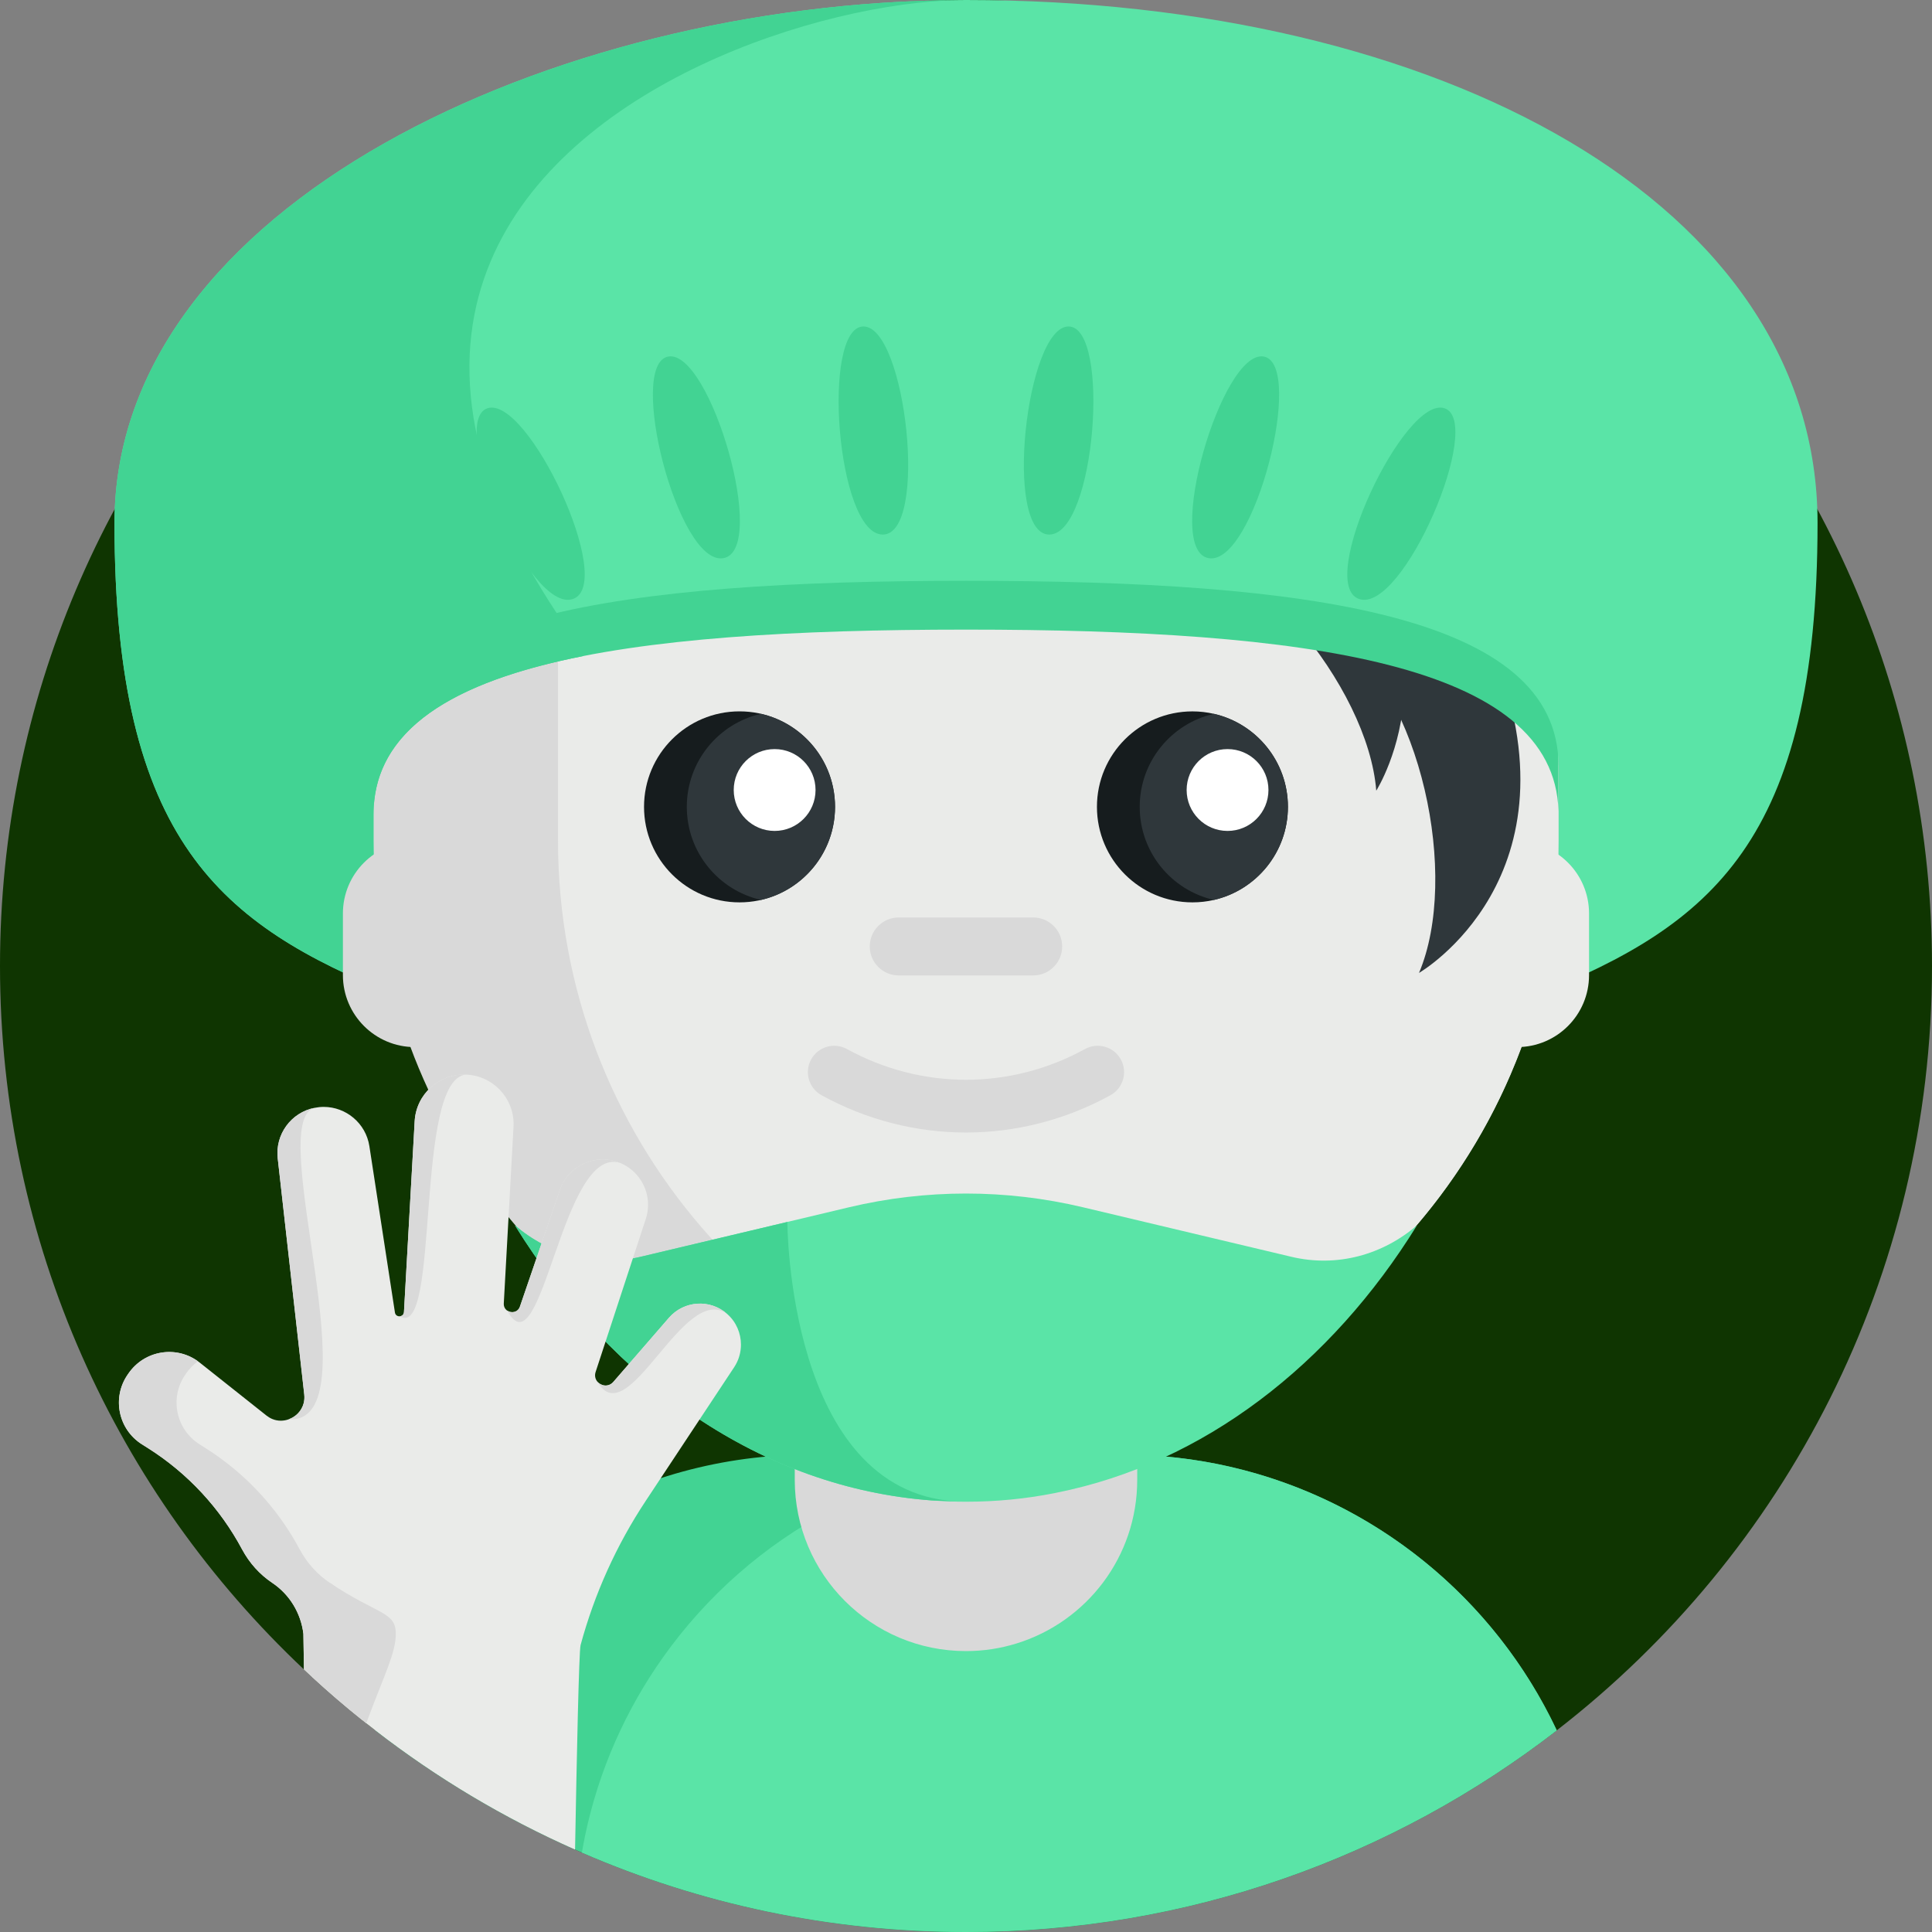<svg xmlns="http://www.w3.org/2000/svg" width="80" height="80" viewBox="0 0 80 80" fill="none"><rect x="0" y="0" width="80" height="80" fill="#808080" stroke="none"/><g clip-path="url(#clip0_2214_622)"><path d="M80 40C80 52.877 73.915 64.333 64.462 71.65C57.7 76.885 49.215 80 40 80C34.347 80 28.97 78.828 24.095 76.712C24 76.671 23.905 76.63 23.812 76.586C20.847 75.273 18.073 73.612 15.54 71.65C15.36 71.512 15.182 71.371 15.004 71.228C14.17 70.56 13.363 69.86 12.586 69.128C4.838 61.834 0 51.483 0 40C0 17.908 17.908 0 40 0C62.092 0 80 17.908 80 40Z" fill="#0F3501"></path><path d="M75.261 21.657C75.261 34.882 70.806 38.295 63.698 41.179H16.302C9.194 38.296 4.741 34.882 4.741 21.657C4.741 8.513 22.866 0.104 39.685 0.003C39.791 0.002 39.897 0 40 0C59.633 0 75.261 8.431 75.261 21.657Z" fill="#5AE4A7"></path><path d="M64.462 71.65C57.699 76.884 49.214 80 39.999 80C34.347 80 28.969 78.827 24.094 76.712C21.023 75.379 18.153 73.673 15.539 71.65C18.494 65.366 24.646 60.885 31.901 60.299C32.438 60.254 32.979 60.233 33.528 60.233H46.468C47.999 60.233 49.487 60.403 50.917 60.73C56.925 62.104 61.897 66.2 64.462 71.65Z" fill="#42D393"></path><path d="M64.462 71.651C57.7 76.885 49.214 80 40 80C34.347 80 28.97 78.828 24.095 76.712C24.136 76.472 24.181 76.234 24.23 75.997C24.797 73.29 25.917 70.789 27.465 68.611C31.066 63.54 36.988 60.233 43.68 60.233H46.47C54.424 60.234 61.286 64.903 64.462 71.651Z" fill="#5AE4A7"></path><path d="M47.09 52.577V61.279C47.09 64.465 44.99 67.157 42.096 68.051C41.434 68.257 40.728 68.368 39.998 68.368C36.082 68.368 32.909 65.194 32.909 61.279V52.577H47.09Z" fill="#D9D9D9"></path><path d="M64.533 25.471V34.813C64.533 38.003 63.923 41.051 62.815 43.846L62.615 44.33L62.552 44.482C61.74 46.377 60.692 48.149 59.451 49.761C55.726 54.604 50.23 58.014 43.936 59.028C43.897 59.035 43.855 59.042 43.815 59.048C42.573 59.245 41.3 59.344 39.998 59.344C32.077 59.344 25.03 55.588 20.547 49.76C17.362 45.621 15.466 40.438 15.466 34.813V25.471C15.466 22.617 15.952 19.876 16.852 17.329C18.571 12.436 21.798 8.253 25.976 5.339C29.951 2.563 34.783 0.936 39.998 0.936H39.999C41.3 0.936 42.576 1.037 43.82 1.232C47.595 1.824 51.084 3.273 54.081 5.38C60.402 9.816 64.533 17.162 64.533 25.471Z" fill="#D9D9D9"></path><path d="M64.533 25.47V34.812C64.533 47.02 55.614 57.148 43.937 59.027C43.897 59.034 43.855 59.04 43.816 59.047C32.082 57.213 23.106 47.059 23.106 34.812V25.47C23.106 13.22 32.084 3.066 43.821 1.232C55.555 3.066 64.533 13.22 64.533 25.47Z" fill="#EAEBE9"></path><path d="M55.255 26.184C58.859 28.712 60.444 36.313 58.758 40.287C58.758 40.287 65.62 36.316 61.798 26.867" fill="#2F373B"></path><path d="M47.382 21.837C51.745 22.419 56.653 28.436 56.988 32.74C56.988 32.74 61.249 26.055 53.504 19.429" fill="#2F373B"></path><path d="M39.999 46.895C37.945 46.895 35.89 46.38 34.018 45.351C33.49 45.06 33.297 44.397 33.587 43.868C33.878 43.34 34.541 43.148 35.069 43.438C38.156 45.135 41.842 45.135 44.928 43.438C45.456 43.148 46.12 43.34 46.411 43.868C46.701 44.397 46.509 45.06 45.98 45.351C44.108 46.38 42.053 46.895 39.999 46.895Z" fill="#D9D9D9"></path><path d="M42.781 40.391H37.215C36.552 40.391 36.015 39.854 36.015 39.191C36.015 38.528 36.552 37.99 37.215 37.99H42.781C43.444 37.99 43.982 38.528 43.982 39.191C43.982 39.854 43.444 40.391 42.781 40.391Z" fill="#D9D9D9"></path><path d="M58.675 50.739C55.099 56.522 49.821 60.593 43.779 61.803C43.741 61.812 43.701 61.818 43.663 61.828C42.47 62.064 41.248 62.183 39.997 62.183C39.525 62.183 39.053 62.164 38.588 62.13H38.583C31.555 61.611 25.358 57.264 21.322 50.739C22.734 51.948 24.626 52.495 26.536 52.039L32.603 50.598L35.137 49.995C38.34 49.231 41.659 49.231 44.862 49.995L53.464 52.039C55.374 52.495 57.266 51.951 58.675 50.739Z" fill="#5AE4A7"></path><path d="M34.577 33.41C34.577 35.594 32.806 37.365 30.622 37.365C28.439 37.365 26.668 35.594 26.668 33.41C26.668 31.227 28.439 29.456 30.622 29.456C32.806 29.456 34.577 31.227 34.577 33.41Z" fill="#161C1E"></path><path d="M34.577 33.41C34.577 35.289 33.265 36.862 31.509 37.264C29.75 36.862 28.439 35.289 28.439 33.41C28.439 31.532 29.75 29.958 31.509 29.558C33.265 29.958 34.577 31.532 34.577 33.41Z" fill="#2F373B"></path><path d="M33.77 32.712C33.77 33.648 33.012 34.407 32.076 34.407C31.14 34.407 30.382 33.648 30.382 32.712C30.382 31.776 31.14 31.018 32.076 31.018C33.012 31.018 33.77 31.776 33.77 32.712Z" fill="white"></path><path d="M53.33 33.41C53.33 35.289 52.019 36.862 50.263 37.265C49.979 37.331 49.682 37.365 49.377 37.365C47.193 37.365 45.422 35.594 45.422 33.41C45.422 31.226 47.194 29.457 49.377 29.457C49.682 29.457 49.979 29.492 50.263 29.558C52.019 29.958 53.33 31.532 53.33 33.41Z" fill="#161C1E"></path><path d="M53.33 33.41C53.33 35.289 52.019 36.862 50.263 37.264C48.505 36.862 47.193 35.289 47.193 33.41C47.193 31.532 48.505 29.958 50.263 29.558C52.019 29.958 53.33 31.532 53.33 33.41Z" fill="#2F373B"></path><path d="M52.524 32.712C52.524 33.648 51.766 34.407 50.83 34.407C49.894 34.407 49.136 33.648 49.136 32.712C49.136 31.776 49.894 31.018 50.83 31.018C51.766 31.018 52.524 31.776 52.524 32.712Z" fill="white"></path><path d="M64.532 25.471V33.585C64.371 27.469 54.096 26.071 39.999 26.071C25.792 26.071 15.466 27.492 15.466 33.73V25.471C15.466 22.617 15.952 19.876 16.852 17.329C18.571 12.435 21.797 8.253 25.975 5.338L39.999 2.021L47.416 3.642L54.081 5.379C60.401 9.815 64.532 17.162 64.532 25.471Z" fill="#42D393"></path><path d="M15.466 31.71C15.466 25.47 25.793 24.05 40.001 24.05C54.208 24.05 64.535 25.47 64.535 31.71L68.197 21.125L60.75 5.096L47.417 1.622L39.999 0L20.255 4.671L12.312 21.834L13.446 29.848L15.466 31.71Z" fill="#5AE4A7"></path><path d="M36.552 22.135C38.468 22.135 37.51 13.519 35.755 13.519C33.999 13.519 34.638 22.135 36.552 22.135Z" fill="#42D393"></path><path d="M29.954 23.112C31.84 22.78 29.402 14.46 27.674 14.764C25.944 15.069 28.068 23.444 29.954 23.112Z" fill="#42D393"></path><path d="M23.723 24.803C25.535 24.184 21.843 16.34 20.181 16.907C18.521 17.475 21.911 25.422 23.723 24.803Z" fill="#42D393"></path><path d="M43.448 22.135C41.534 22.135 42.491 13.519 44.246 13.519C46.001 13.519 45.363 22.135 43.448 22.135Z" fill="#42D393"></path><path d="M50.047 23.112C48.161 22.78 50.599 14.46 52.327 14.764C54.056 15.069 51.933 23.444 50.047 23.112Z" fill="#42D393"></path><path d="M56.277 24.803C54.466 24.184 58.158 16.34 59.819 16.907C61.48 17.475 58.089 25.422 56.277 24.803Z" fill="#42D393"></path><path d="M23.105 25.469C23.489 26.047 23.84 26.611 24.16 27.164C18.749 28.227 15.466 30.213 15.466 33.73V34.812C15.466 37.013 15.757 39.147 16.302 41.178C9.194 38.295 4.741 34.882 4.741 21.657C4.741 8.512 22.866 0.104 39.685 0.003C33.98 0.122 23.413 3.456 20.314 10.828C18.723 14.609 19.099 19.451 23.105 25.469Z" fill="#42D393"></path><path d="M39.568 62.167L38.588 62.13H38.583C31.555 61.611 25.359 57.264 21.322 50.739C22.734 51.948 24.626 52.495 26.536 52.039L32.603 50.598C32.604 50.598 32.604 61.727 39.568 62.167Z" fill="#42D393"></path><path d="M17.178 43.358V34.848C15.533 34.848 14.199 36.181 14.199 37.826V40.379C14.2 42.024 15.533 43.358 17.178 43.358Z" fill="#D9D9D9"></path><path d="M62.82 43.358V34.848C64.466 34.848 65.799 36.181 65.799 37.826V40.379C65.799 42.024 64.466 43.358 62.82 43.358Z" fill="#EAEBE9"></path><path d="M30.681 55.678C30.681 56 30.59 56.327 30.4 56.614L26.743 62.141C25.523 63.982 24.614 66.002 24.041 68.118C23.972 68.37 23.88 72.826 23.812 76.587C20.847 75.274 18.073 73.612 15.54 71.651C15.414 71.555 15.29 71.457 15.165 71.357C15.112 71.315 15.058 71.272 15.004 71.228C14.288 70.655 13.592 70.058 12.918 69.436C12.806 69.335 12.695 69.231 12.586 69.129L12.563 67.653C12.459 66.795 11.992 66.023 11.275 65.545C10.756 65.198 10.327 64.72 10.026 64.159C9.12 62.463 7.783 61.008 6.118 59.958L5.878 59.806C4.899 59.189 4.628 57.884 5.28 56.929L5.311 56.884C5.984 55.894 7.345 55.688 8.274 56.425C9.13 57.104 10.165 57.927 11.035 58.616C11.112 58.676 11.193 58.724 11.275 58.758C11.5 58.851 11.742 58.848 11.956 58.769C12.25 58.667 12.492 58.423 12.575 58.105C12.603 57.994 12.612 57.876 12.6 57.749L11.5 47.964C11.388 46.977 12.051 46.067 13.026 45.873C13.153 45.847 13.28 45.834 13.403 45.834C14.327 45.834 15.147 46.508 15.295 47.458L16.353 54.347C16.369 54.457 16.461 54.51 16.549 54.505C16.635 54.5 16.72 54.441 16.727 54.328L17.171 46.43C17.233 45.312 18.179 44.451 19.298 44.497C20.404 44.541 21.267 45.452 21.267 46.543C21.267 46.58 21.265 46.618 21.264 46.657L20.861 53.971C20.854 54.107 20.914 54.209 21.003 54.27C21.173 54.388 21.445 54.35 21.53 54.102L23.181 49.279C23.535 48.247 24.692 47.729 25.697 48.161C26.402 48.464 26.835 49.155 26.835 49.886C26.835 50.082 26.805 50.28 26.741 50.473L24.665 56.805C24.614 56.957 24.648 57.094 24.724 57.196C24.874 57.393 25.194 57.455 25.398 57.221L27.701 54.565C28.323 53.85 29.411 53.78 30.118 54.414C30.49 54.746 30.681 55.209 30.681 55.678Z" fill="#EAEBE9"></path><path d="M15.004 71.228C14.169 70.56 13.363 69.86 12.586 69.128L12.563 67.651C12.459 66.795 11.991 66.023 11.275 65.543C10.756 65.197 10.326 64.72 10.026 64.159C9.119 62.463 7.781 61.009 6.119 59.959L5.875 59.806C4.9 59.189 4.627 57.884 5.28 56.929L5.311 56.884C5.967 55.92 7.273 55.7 8.197 56.369C8.008 56.505 7.838 56.678 7.697 56.884L7.667 56.929C7.014 57.884 7.285 59.189 8.263 59.806L8.504 59.959C10.168 61.009 11.507 62.463 12.411 64.159C12.713 64.72 13.142 65.197 13.66 65.543C14.376 66.023 14.845 66.795 14.948 67.651L15.004 71.228Z" fill="#D9D9D9"></path><path d="M11.956 58.771V58.769C12.249 58.666 12.492 58.423 12.574 58.104C12.602 57.994 12.613 57.875 12.598 57.748L11.5 47.964C11.388 46.976 12.05 46.067 13.025 45.872C10.911 46.453 15.531 58.984 11.956 58.771Z" fill="#D9D9D9"></path><path d="M19.298 44.496C17.128 44.687 18.255 55.535 16.549 54.504C16.636 54.5 16.721 54.441 16.728 54.327L17.17 46.429C17.232 45.311 18.18 44.451 19.298 44.496Z" fill="#D9D9D9"></path><path d="M25.696 48.16C23.265 47.338 22.447 56.949 21.002 54.269C21.172 54.386 21.445 54.35 21.529 54.101L23.18 49.279C23.534 48.246 24.692 47.729 25.696 48.16Z" fill="#D9D9D9"></path><path d="M30.117 54.413C28.295 53.064 26.002 59.463 24.724 57.196C24.874 57.393 25.192 57.455 25.397 57.222L27.701 54.565C28.323 53.849 29.411 53.779 30.117 54.413Z" fill="#D9D9D9"></path><path d="M16.389 67.649C16.389 68.459 15.918 69.325 15.165 71.357C15.111 71.314 15.057 71.272 15.004 71.228C14.287 70.655 13.591 70.057 12.917 69.435L13.66 65.543C15.643 66.869 16.389 66.726 16.389 67.649Z" fill="#D9D9D9"></path></g><defs><clipPath id="clip0_2214_622"><rect width="80" height="80" fill="white"></rect></clipPath></defs></svg>